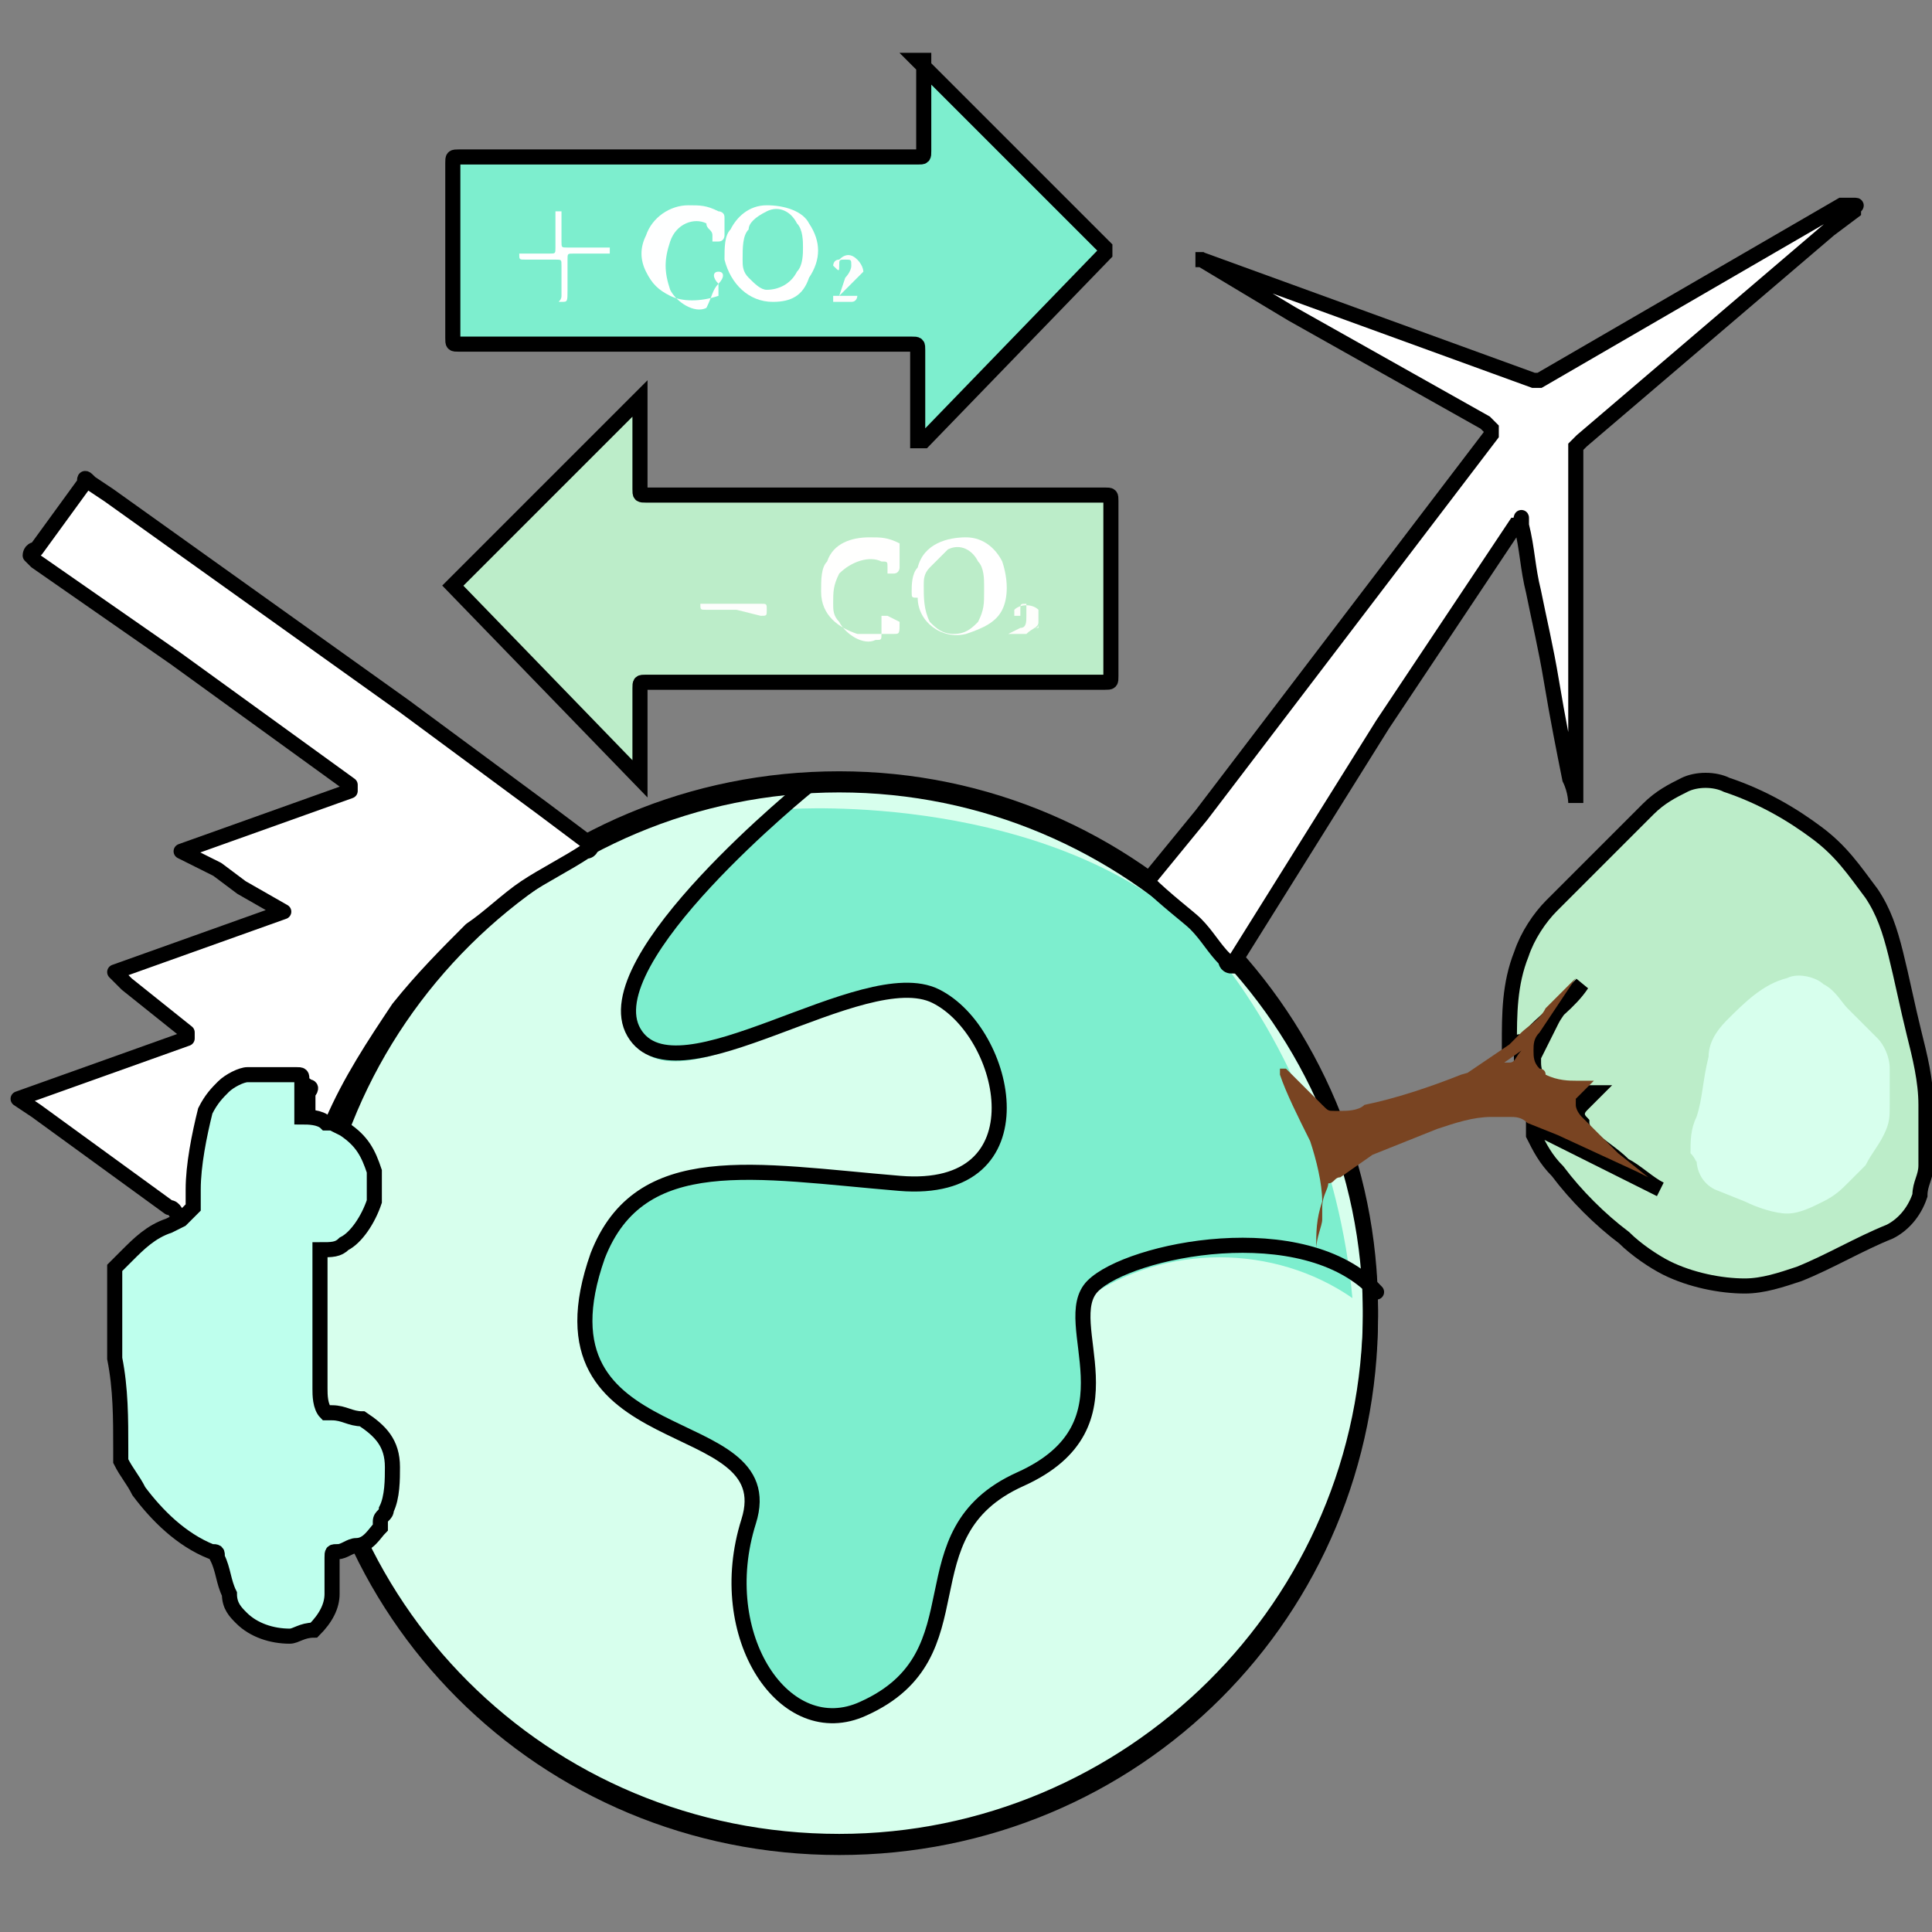 <?xml version="1.0" encoding="utf-8"?>
<!-- Generator: Adobe Illustrator 26.0.3, SVG Export Plug-In . SVG Version: 6.00 Build 0)  -->
<svg version="1.1" id="Livello_1" xmlns="http://www.w3.org/2000/svg" xmlns:xlink="http://www.w3.org/1999/xlink" x="0px" y="0px"
	 viewBox="0 0 32 32" style="enable-background:new 0 0 32 32;" xml:space="preserve">
<rect x="0" y="0" width="32" height="32" fill="#808080" stroke="none"/>
<style type="text/css">
	.st0{fill:#D7FFED;stroke:#000000;stroke-width:0.25;stroke-miterlimit:10;}
	.st1{fill:#7DEECE;}
	.st2{fill:none;stroke:#000000;stroke-width:0.25;stroke-miterlimit:10;}
	.st3{fill:none;stroke:#000000;stroke-width:0.25;stroke-linecap:round;stroke-miterlimit:10;}
	.st4{fill:#FFFFFF;stroke:#000000;stroke-width:0.25;stroke-linecap:round;stroke-linejoin:round;}
	.st5{fill:#BCEDC9;stroke:#000000;stroke-width:0.25;stroke-miterlimit:10;}
	.st6{fill:#7DEECE;stroke:#000000;stroke-width:0.25;stroke-miterlimit:10;}
	.st7{fill:#FFFFFF;stroke:#000000;stroke-width:0.25;stroke-miterlimit:10;}
	.st8{fill:#BEFFED;stroke:#000000;stroke-width:0.25;stroke-miterlimit:10;}
	.st9{fill:#794422;}
	.st10{fill:#71C838;}
	.st11{fill:#D7FFED;}
	.st12{fill:#FFFFFF;}
	.st13{fill:#FFFFFE;}
	.st14{fill:#FDFEFC;}
	.st15{fill:#FDFEFB;}
	.st16{fill:#FEFFFF;}
	.st17{fill:#FCFDFD;}
	.st18{fill:#BCEDC9;}
</style>
<g id="global_warming">
	<path class="st0" d="M22.7,21.7c0-4.8-3.9-8.8-8.8-8.8s-8.8,3.9-8.8,8.8s3.9,8.8,8.8,8.8C18.7,30.5,22.7,26.6,22.7,21.7L22.7,21.7"
		/>
	<path class="st1" d="M22.4,21.5L22.4,21.5c-1.3-0.9-3.1-0.9-4.4,0c-0.6,0.6,0.8,2.1-1.2,3.1s-0.5,2.9-2.5,3.8
		c-1.3,0.5-2.5-1.2-1.9-3.1s-3.7-1-2.5-4.4c0.6-1.9,2.5-1.4,5-1.2s1.9-2.5,0.6-3.1s-4.4,1.9-5,0.6s2.6-3.8,2.6-3.8s4.3-0.3,6.8,2.1
		C21.3,17.1,22.2,19.3,22.4,21.5"/>
	<path class="st2" d="M13.9,13c-4.8,0-8.8,3.9-8.8,8.8s3.9,8.8,8.8,8.8s8.8-3.9,8.8-8.8l0,0C22.7,16.9,18.7,13,13.9,13L13.9,13"/>
	<path class="st3" d="M13.4,13c0,0-3.6,2.9-2.9,4.1s3.8-1.2,5-0.6s1.8,3.3-0.6,3.1s-4.3-0.6-5,1.2c-1.2,3.4,3.1,2.5,2.5,4.4
		s0.6,3.7,1.9,3.1c2-0.9,0.6-2.9,2.6-3.8s0.6-2.6,1.2-3.2s3.5-1.2,4.7,0.1"/>
</g>
<path class="st4" d="M3,20.2C2.9,20.1,2.9,20,2.8,20l-2.2-1.6l-0.3-0.2c0,0,0,0,0,0l1.4-0.5l1.4-0.5c0,0,0,0,0-0.1l-1-0.8l-0.2-0.2
	l2.8-1L4,14.7l-0.4-0.3L3,14.1l2.8-1c0,0,0-0.1,0-0.1l-2.9-2.1L0.6,9.3l0,0c0,0-0.1-0.1-0.1-0.1s0-0.1,0.1-0.1L1.4,8h0
	c0-0.1,0-0.1,0.1,0l0.3,0.2l2.8,2l2.1,1.5l2.3,1.7L9.8,14c0,0,0,0.1-0.1,0.1c-0.3,0.2-0.7,0.4-1,0.6c-0.3,0.2-0.6,0.5-0.9,0.7
	c-0.4,0.4-0.8,0.8-1.2,1.3c-0.4,0.6-0.8,1.2-1.1,1.9c0,0,0,0.1-0.1,0.1c-0.1,0-0.1,0-0.2,0H5.2c-0.1,0-0.1,0-0.1-0.1s0-0.3,0-0.5
	c0,0,0.1-0.1,0-0.1c0,0-0.1-0.1-0.1,0l0,0c-0.3-0.1-0.6-0.1-0.9,0c-0.2,0.1-0.4,0.2-0.5,0.5c-0.1,0.3-0.2,0.6-0.2,0.9
	c0,0.2,0,0.4,0,0.6c0,0.1,0,0.1-0.1,0.2l-0.2,0.1C3.1,20.1,3,20.2,3,20.2z"/>
<path class="st5" d="M25,17.3c0-0.5,0-1,0.2-1.5c0.1-0.3,0.3-0.6,0.5-0.8c0.3-0.3,0.6-0.6,0.9-0.9s0.5-0.5,0.7-0.7
	c0.2-0.2,0.4-0.3,0.6-0.4c0.2-0.1,0.5-0.1,0.7,0c0.6,0.2,1.1,0.5,1.5,0.8c0.4,0.3,0.6,0.6,0.9,1c0.2,0.3,0.3,0.6,0.4,1
	c0.1,0.4,0.2,0.9,0.3,1.3s0.2,0.8,0.2,1.2c0,0.3,0,0.7,0,1c0,0.2-0.1,0.3-0.1,0.5c-0.1,0.3-0.3,0.5-0.5,0.6c-0.5,0.2-1,0.5-1.5,0.7
	c-0.3,0.1-0.6,0.2-0.9,0.2c-0.4,0-0.9-0.1-1.3-0.3c-0.2-0.1-0.5-0.3-0.7-0.5c-0.4-0.3-0.8-0.7-1.1-1.1c-0.2-0.2-0.3-0.4-0.4-0.6
	c0,0,0-0.1,0-0.1c0,0,0.1,0,0.1,0l0.2,0.1c0.6,0.3,1.2,0.6,1.8,0.9c-0.2-0.1-0.4-0.3-0.6-0.4c-0.2-0.2-0.4-0.3-0.6-0.5
	c0,0-0.1-0.1-0.1-0.2c-0.1-0.1-0.1-0.2,0-0.3c0.1-0.1,0.1-0.1,0.2-0.2h-0.1c-0.2,0-0.4,0-0.6-0.1c-0.2,0-0.3-0.2-0.3-0.4
	c0,0,0,0,0-0.1c0.1-0.2,0.2-0.4,0.3-0.6c0.1-0.2,0.3-0.4,0.5-0.6c-0.2,0.3-0.5,0.5-0.8,0.8l-0.2,0.2C25.2,17.2,25.1,17.3,25,17.3z"
	/>
<path class="st5" d="M10.6,12.9L7.5,9.7l3.1-3.1c0,0,0,0,0,0.1v1.4c0,0.1,0,0.1,0.1,0.1h7.6c0.1,0,0.1,0,0.1,0.1v2.9
	c0,0.1,0,0.1-0.1,0.1h-7.6c-0.1,0-0.1,0-0.1,0.1C10.6,11.4,10.6,12.9,10.6,12.9z"/>
<path class="st6" d="M15.2,1C15.3,1,15.3,1,15.2,1l3.1,3.1l0,0c0,0.1,0,0,0,0.1l-3,3.1h-0.1c0,0,0,0,0-0.1V5.8c0-0.1,0-0.1-0.1-0.1
	H7.6c-0.1,0-0.1,0-0.1-0.1V2.7l0,0c0-0.1,0-0.1,0.1-0.1h7.6c0.1,0,0.1,0,0.1-0.1V1z"/>
<path class="st7" d="M19,14.6l0.9-1.1l4.8-6.3c0,0,0-0.1,0-0.1c0,0-0.1-0.1-0.1-0.1l-3.2-1.8l-1.5-0.9h-0.1l0,0l0,0h0.1l5.5,2
	c0,0,0.1,0,0.1,0l5-2.9l0.1,0c0,0,0,0,0.1,0s0,0,0,0.1l-0.4,0.3l-4.1,3.5c0,0-0.1,0.1-0.1,0.1c0,1.9,0,3.9,0,5.8v0.1l0,0l0,0
	c0,0,0-0.2-0.1-0.4c-0.1-0.5-0.2-1-0.3-1.6s-0.2-1-0.3-1.5c-0.1-0.4-0.1-0.7-0.2-1.1c0,0,0,0,0-0.1s0,0.1-0.1,0.1l-2.2,3.3l-2.5,4
	c0,0,0,0,0,0c-0.1,0-0.1-0.1-0.1-0.1c-0.2-0.2-0.3-0.4-0.5-0.6C19.7,15.2,19.3,14.9,19,14.6C19,14.7,19,14.7,19,14.6z"/>
<path class="st8" d="M3,20.2L3.2,20c0,0,0,0,0-0.1v-0.2c0-0.4,0.1-0.9,0.2-1.3c0.1-0.2,0.2-0.3,0.3-0.4c0.1-0.1,0.3-0.2,0.4-0.2
	c0.1,0,0.2,0,0.4,0c0.1,0,0.3,0,0.4,0c0.1,0,0.1,0,0.1,0.1s0,0.4,0,0.5c0,0,0,0.1,0,0.1c0.1,0,0.3,0,0.4,0.1l0,0c0,0,0,0,0.1,0
	l0.2,0.1c0.3,0.2,0.4,0.4,0.5,0.7c0,0.2,0,0.3,0,0.5c-0.1,0.3-0.3,0.6-0.5,0.7c-0.1,0.1-0.2,0.1-0.4,0.1l0,0c0,0,0,0,0,0.1v0.5
	c0,0.4,0,0.8,0,1.1c0,0.2,0,0.4,0,0.6c0,0.1,0,0.3,0.1,0.4c0,0,0.1,0,0.1,0c0.2,0,0.3,0.1,0.5,0.1c0.3,0.2,0.5,0.4,0.5,0.8
	c0,0.2,0,0.5-0.1,0.7c0,0.1-0.1,0.1-0.1,0.2c0,0,0,0,0,0.1c-0.1,0.1-0.2,0.3-0.4,0.3c-0.1,0-0.2,0.1-0.3,0.1c-0.1,0-0.1,0-0.1,0.1
	s0,0.4,0,0.6c0,0.2-0.1,0.4-0.3,0.6C5,27,4.9,27.1,4.8,27.1c-0.3,0-0.6-0.1-0.8-0.3c-0.1-0.1-0.2-0.2-0.2-0.4
	c-0.1-0.2-0.1-0.4-0.2-0.6c0-0.1,0-0.1-0.1-0.1c-0.5-0.2-0.9-0.6-1.2-1c-0.1-0.2-0.2-0.3-0.3-0.5c0-0.1,0-0.1,0-0.2
	c0-0.5,0-1-0.1-1.5c0-0.3,0-0.6,0-0.8c0-0.1,0-0.3,0-0.4c0-0.1,0-0.2,0-0.3l0.2-0.2c0.2-0.2,0.4-0.4,0.7-0.5L3,20.2z"/>
<path class="st9" d="M25,17.3l0.2-0.2c0.1-0.1,0.3-0.2,0.4-0.4l0.4-0.4c0.1-0.1,0.1-0.1,0.2-0.2l-0.1,0.1c-0.2,0.3-0.4,0.6-0.6,0.9
	c-0.1,0.1-0.1,0.2-0.1,0.3c0,0.1,0,0.2,0.1,0.3c0,0,0.1,0,0.1,0.1c0.2,0.1,0.4,0.1,0.5,0.1h0.3L26.3,18c-0.1,0.1-0.1,0.1-0.2,0.2
	c0,0,0,0.1,0,0.1c0,0.1,0.1,0.2,0.1,0.2c0.2,0.2,0.4,0.4,0.6,0.6l0.5,0.4l0,0l-0.2-0.1l-1.3-0.6l-0.5-0.2c-0.1-0.1-0.2-0.1-0.3-0.1
	c-0.1,0-0.2,0-0.3,0c-0.3,0-0.6,0.1-0.9,0.2c-0.5,0.2-1,0.4-1.5,0.6l-0.4,0.1 M22.2,19.5c-0.1,0-0.1,0.1-0.2,0.1
	c0,0.1-0.1,0.2-0.1,0.4c0,0.1,0,0.1,0,0.2c0,0.1-0.1,0.3-0.1,0.5s0,0.1,0,0.1s0-0.1,0-0.1c0-0.3,0-0.5,0.1-0.8c0-0.3-0.1-0.7-0.2-1
	c-0.2-0.4-0.4-0.8-0.5-1.1c0,0,0-0.1,0-0.1s0.1,0,0.1,0s0.3,0.3,0.5,0.5s0,0,0.1,0.1c0.1,0.1,0.1,0.1,0.2,0.1c0,0,0,0,0.1,0
	c0.1,0,0.3,0,0.4-0.1c0.5-0.1,1.1-0.3,1.6-0.5l0.7-0.2l0.1,0c0.1,0,0.1-0.1,0.2-0.2L22.2,19.5z"/>
<path class="st10" d="M12.7,30.5c0,0,0.1,0,0.1,0H12.7z"/>
<path class="st11" d="M28,19.1c0-0.2,0-0.4,0.1-0.6c0.1-0.3,0.1-0.6,0.2-1c0-0.2,0.1-0.4,0.3-0.6c0.3-0.3,0.6-0.6,1-0.7
	c0.2-0.1,0.5,0,0.6,0.1c0.2,0.1,0.3,0.3,0.4,0.4l0.5,0.5c0.1,0.1,0.2,0.3,0.2,0.5c0,0.1,0,0.2,0,0.3c0,0.1,0,0.2,0,0.3
	c0,0.2,0,0.3-0.1,0.5c-0.1,0.2-0.2,0.3-0.3,0.5c-0.1,0.1-0.2,0.2-0.3,0.3c-0.1,0.1-0.2,0.2-0.4,0.3c-0.2,0.1-0.4,0.2-0.6,0.2
	c-0.2,0-0.5-0.1-0.7-0.2l-0.5-0.2c-0.2-0.1-0.3-0.3-0.3-0.5C28.1,19.3,28.1,19.2,28,19.1z"/>
<path class="st12" d="M15.1,9.8c0-0.1,0-0.3,0.1-0.4C15.3,9,15.7,8.9,16,8.9c0.3,0,0.5,0.2,0.6,0.4c0.1,0.3,0.1,0.6,0,0.8
	c-0.1,0.2-0.3,0.3-0.6,0.4c-0.4,0.1-0.8-0.2-0.8-0.6C15.1,9.9,15.1,9.9,15.1,9.8L15.1,9.8z"/>
<path class="st13" d="M14.9,10.3L14.9,10.3c0,0.2,0,0.2-0.1,0.2c-0.2,0-0.4,0-0.6,0c-0.3-0.1-0.6-0.3-0.6-0.7c0-0.2,0-0.4,0.1-0.5
	c0.1-0.3,0.4-0.4,0.7-0.4c0.2,0,0.3,0,0.5,0.1c0,0,0,0,0,0.1v0.3c0,0,0,0.1-0.1,0.1h-0.1l0,0c0,0,0-0.1,0-0.1c0-0.1,0-0.1-0.1-0.1
	c-0.2-0.1-0.5,0-0.7,0.2c-0.1,0.2-0.1,0.3-0.1,0.5c0,0.1,0,0.2,0.1,0.3c0.1,0.2,0.4,0.4,0.6,0.3c0.1,0,0.1,0,0.1-0.1v-0.2v-0.1
	c0,0,0.1,0,0.1,0s0,0,0,0l0,0L14.9,10.3z"/>
<path class="st14" d="M12.2,10.1h-0.5c-0.1,0-0.1,0-0.1-0.1l0,0l0,0h1c0.1,0,0.1,0,0.1,0.1s0,0.1-0.1,0.1L12.2,10.1z"/>
<path class="st15" d="M16.9,10.4h0.3c0,0,0,0,0-0.1s0,0,0,0l0,0l0,0c0,0.1,0,0.1-0.1,0.1h-0.3h0 M16.7,10.5l0.2-0.1
	c0.1,0,0.1-0.1,0.1-0.2c0,0,0-0.1,0-0.1c0,0,0-0.1,0-0.1c-0.1,0-0.1,0-0.1,0.1s0,0,0,0.1c0,0,0,0-0.1,0c0,0,0,0,0-0.1l0,0
	c0.1-0.1,0.3-0.1,0.4,0c0,0,0,0,0,0c0,0.1,0,0.1,0,0.2c0,0.1-0.1,0.1-0.2,0.2L16.7,10.5z"/>
<path class="st12" d="M12.8,5c-0.4,0-0.7-0.3-0.8-0.7c0-0.2,0-0.4,0.1-0.5c0.1-0.2,0.3-0.4,0.6-0.4c0.3,0,0.6,0.1,0.7,0.3
	c0.2,0.3,0.2,0.6,0,0.9C13.3,4.9,13.1,5,12.8,5z"/>
<path class="st16" d="M11.9,4.7v0.1c0,0,0,0,0,0.1c-0.3,0.1-0.6,0.1-0.8,0c-0.2-0.1-0.3-0.2-0.4-0.4c-0.1-0.2-0.1-0.4,0-0.6
	c0.1-0.3,0.4-0.5,0.7-0.5c0.2,0,0.3,0,0.5,0.1c0,0,0.1,0,0.1,0.1v0.3c0,0,0,0.1-0.1,0.1h-0.1l0,0c0,0,0-0.1,0-0.1
	c0-0.1-0.1-0.1-0.1-0.2c-0.2-0.1-0.5,0-0.6,0.3c-0.1,0.3-0.1,0.5,0,0.8c0.1,0.2,0.4,0.4,0.6,0.3C11.8,4.9,11.8,4.8,11.9,4.7
	C11.8,4.7,11.8,4.7,11.9,4.7c-0.1-0.1-0.1-0.2,0-0.2S12,4.6,11.9,4.7L11.9,4.7L11.9,4.7z"/>
<path class="st16" d="M8.9,4.3H8.7c-0.1,0-0.1,0-0.1-0.1l0,0l0,0h0.5c0.1,0,0.1,0,0.1-0.1V3.6c0,0,0-0.1,0-0.1h0.1c0,0,0,0,0,0v0.5
	c0,0.1,0,0.1,0.1,0.1H10c0,0,0,0,0.1,0c0,0,0,0.1,0,0.1c0,0,0,0-0.1,0H9.5c-0.1,0-0.1,0-0.1,0.1v0.5C9.4,5,9.4,5,9.3,5
	S9.3,5,9.3,4.9V4.4c0-0.1,0-0.1-0.1-0.1L8.9,4.3z"/>
<path class="st17" d="M13.9,4.9h0.2h0.1l0,0l0,0c0,0,0,0.1-0.1,0.1h-0.3l0,0c0,0,0-0.1,0-0.1L13.9,4.9L14,4.6c0,0,0.1-0.1,0.1-0.2
	c0-0.1,0-0.1-0.1-0.1c-0.1,0-0.1,0-0.1,0.1s0,0.1-0.1,0s0,0,0,0s0-0.1,0.1-0.1c0.1-0.1,0.2-0.1,0.3,0c0.1,0.1,0.1,0.2,0.1,0.2
	c0,0-0.1,0.1-0.1,0.1L14,4.8L13.9,4.9L13.9,4.9z"/>
<path class="st18" d="M16.3,9.8c0,0.2,0,0.3-0.1,0.5c-0.1,0.1-0.2,0.2-0.4,0.2c-0.2,0-0.3-0.1-0.4-0.2c-0.1-0.2-0.1-0.4-0.1-0.6
	c0-0.1,0-0.2,0.1-0.3c0.1-0.1,0.2-0.2,0.3-0.3c0.2-0.1,0.4,0,0.5,0.2c0.1,0.1,0.1,0.3,0.1,0.4V9.8z"/>
<path class="st1" d="M13.3,4.1c0,0.1,0,0.3-0.1,0.4c-0.1,0.2-0.3,0.3-0.5,0.3c-0.1,0-0.2-0.1-0.3-0.2c-0.1-0.1-0.1-0.2-0.1-0.3
	c0-0.2,0-0.4,0.1-0.5c0-0.1,0.1-0.2,0.3-0.3c0.2-0.1,0.4,0,0.5,0.2C13.3,3.8,13.3,4,13.3,4.1z"/>
</svg>
